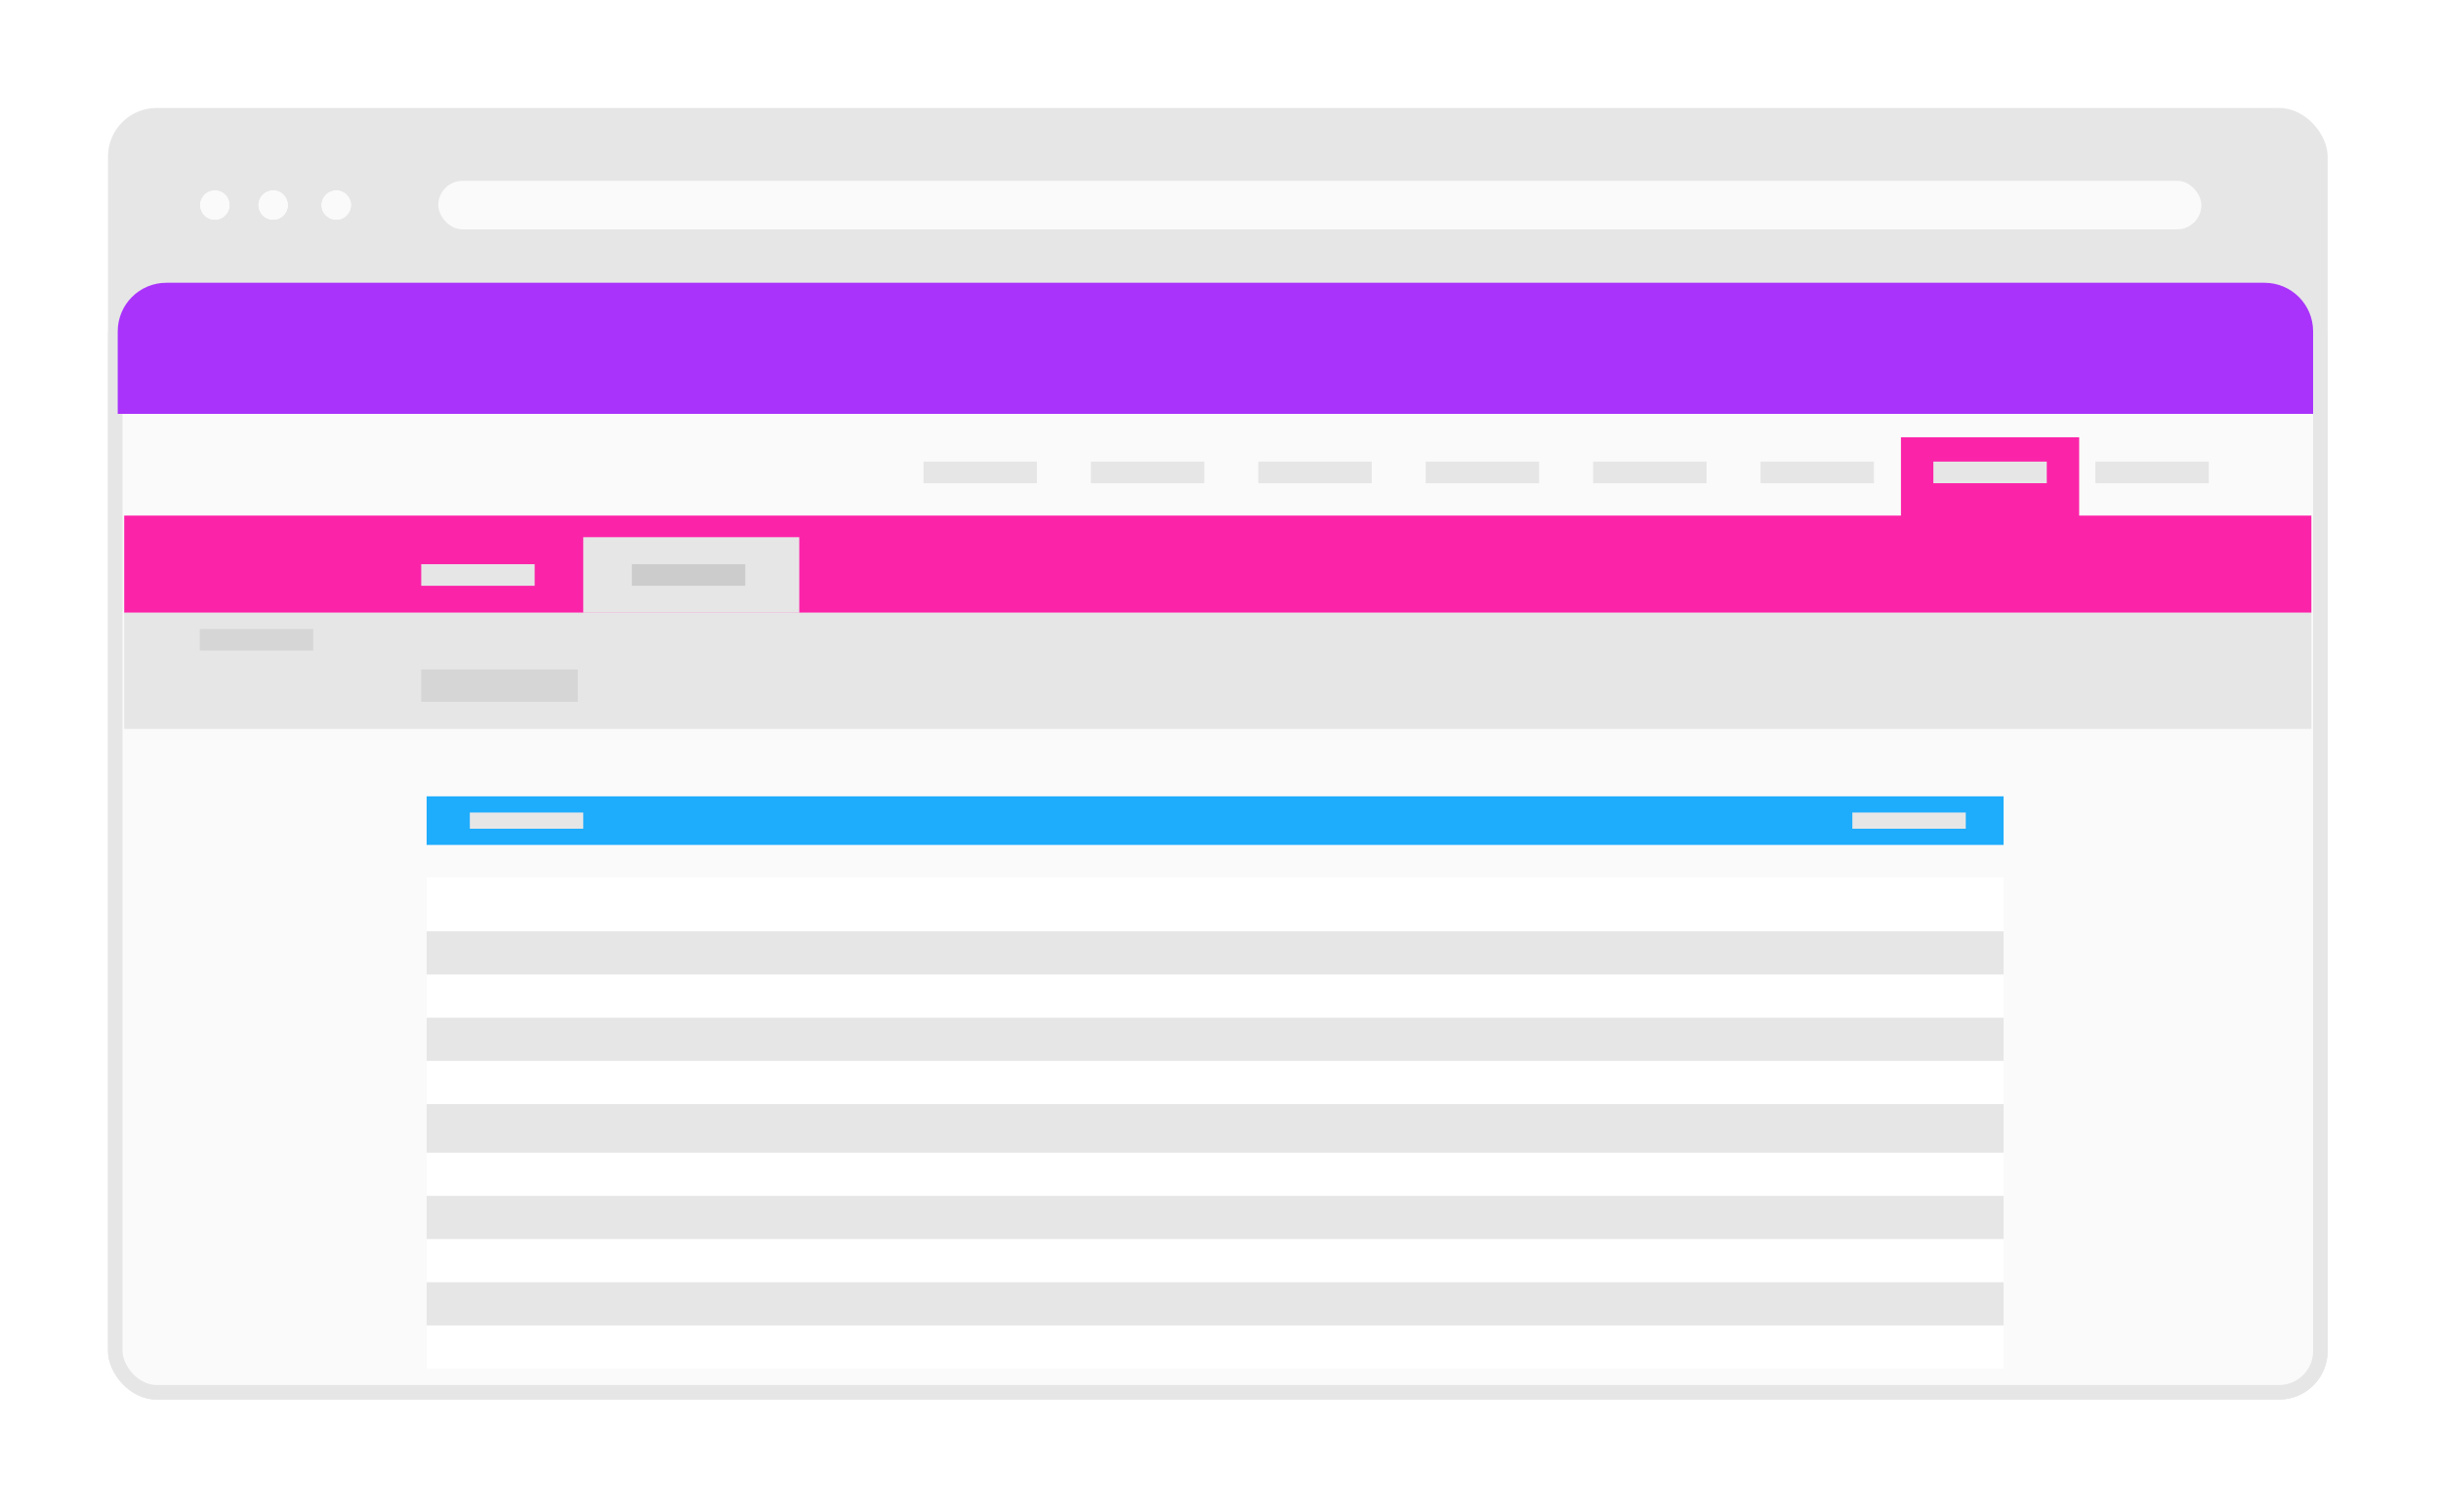<svg width="452" height="280" viewBox="0 0 452 280" fill="none" xmlns="http://www.w3.org/2000/svg">
<g filter="url(#filter0_d_927_6)">
<rect x="20" y="16" width="411.015" height="239.234" rx="8.994" fill="#E6E6E6"/>
<rect x="21.349" y="50.626" width="408.317" height="203.259" rx="7.645" fill="#FAFAFA" stroke="#E6E6E6" stroke-width="2.698"/>
<path d="M21.799 57.371C21.799 52.404 25.826 48.377 30.793 48.377H419.323C424.29 48.377 428.317 52.404 428.317 57.371V72.661H21.799V57.371Z" fill="#A933FB"/>
<circle cx="62.27" cy="33.988" r="2.698" fill="#FAFAFA"/>
<circle cx="62.27" cy="33.988" r="2.698" fill="#FAFAFA"/>
<circle cx="62.27" cy="33.988" r="2.698" fill="#FAFAFA"/>
<circle cx="50.579" cy="33.988" r="2.698" fill="#FAFAFA"/>
<circle cx="50.579" cy="33.988" r="2.698" fill="#FAFAFA"/>
<circle cx="50.579" cy="33.988" r="2.698" fill="#FAFAFA"/>
<circle cx="39.786" cy="33.988" r="2.698" fill="#FAFAFA"/>
<circle cx="39.786" cy="33.988" r="2.698" fill="#FAFAFA"/>
<circle cx="39.786" cy="33.988" r="2.698" fill="#FAFAFA"/>
<rect x="81.157" y="29.491" width="326.473" height="8.994" rx="4.497" fill="#FAFAFA"/>
<rect x="352" y="77" width="33" height="15" fill="#FB24A9"/>
<rect x="326" y="81.5" width="21" height="4" fill="#E6E6E6"/>
<rect x="358" y="81.5" width="21" height="4" fill="#E6E6E6"/>
<rect x="295" y="81.5" width="21" height="4" fill="#E6E6E6"/>
<rect x="264" y="81.5" width="21" height="4" fill="#E6E6E6"/>
<rect x="233" y="81.5" width="21" height="4" fill="#E6E6E6"/>
<rect x="202" y="81.5" width="21" height="4" fill="#E6E6E6"/>
<rect x="171" y="81.5" width="21" height="4" fill="#E6E6E6"/>
<rect x="317" y="111.5" width="21" height="4" fill="#E6E6E6"/>
<rect x="388" y="81.5" width="21" height="4" fill="#E6E6E6"/>
<rect x="23" y="91.5" width="405" height="18" fill="#FB24A9"/>
<rect x="79" y="158.5" width="292" height="91" fill="white"/>
<rect x="79" y="168.5" width="292" height="8" fill="#E6E6E6"/>
<rect x="79" y="184.5" width="292" height="8" fill="#E6E6E6"/>
<rect x="79" y="200.5" width="292" height="9" fill="#E6E6E6"/>
<rect x="79" y="217.5" width="292" height="8" fill="#E6E6E6"/>
<rect x="79" y="233.5" width="292" height="8" fill="#E6E6E6"/>
<rect x="79" y="143.5" width="292" height="9" fill="#1EACFC"/>
<rect x="87" y="146.5" width="21" height="3" fill="#E6E6E6"/>
<rect x="343" y="146.5" width="21" height="3" fill="#E6E6E6"/>
<rect x="78" y="100.5" width="21" height="4" fill="#E6E6E6"/>
<rect x="23" y="109.5" width="405" height="21.5" fill="#E6E6E6"/>
<rect x="108" y="95.5" width="40" height="14" fill="#E6E6E6"/>
<rect x="117" y="100.5" width="21" height="4" fill="#CCCCCC"/>
<rect x="37" y="112.5" width="21" height="4" fill="#D6D6D6"/>
<rect x="78" y="120" width="29" height="6" fill="#D6D6D6"/>
</g>
<defs>
<filter id="filter0_d_927_6" x="0" y="0" width="451.015" height="279.234" filterUnits="userSpaceOnUse" color-interpolation-filters="sRGB">
<feFlood flood-opacity="0" result="BackgroundImageFix"/>
<feColorMatrix in="SourceAlpha" type="matrix" values="0 0 0 0 0 0 0 0 0 0 0 0 0 0 0 0 0 0 127 0" result="hardAlpha"/>
<feOffset dy="4"/>
<feGaussianBlur stdDeviation="10"/>
<feColorMatrix type="matrix" values="0 0 0 0 0 0 0 0 0 0 0 0 0 0 0 0 0 0 0.15 0"/>
<feBlend mode="normal" in2="BackgroundImageFix" result="effect1_dropShadow_927_6"/>
<feBlend mode="normal" in="SourceGraphic" in2="effect1_dropShadow_927_6" result="shape"/>
</filter>
</defs>
</svg>
